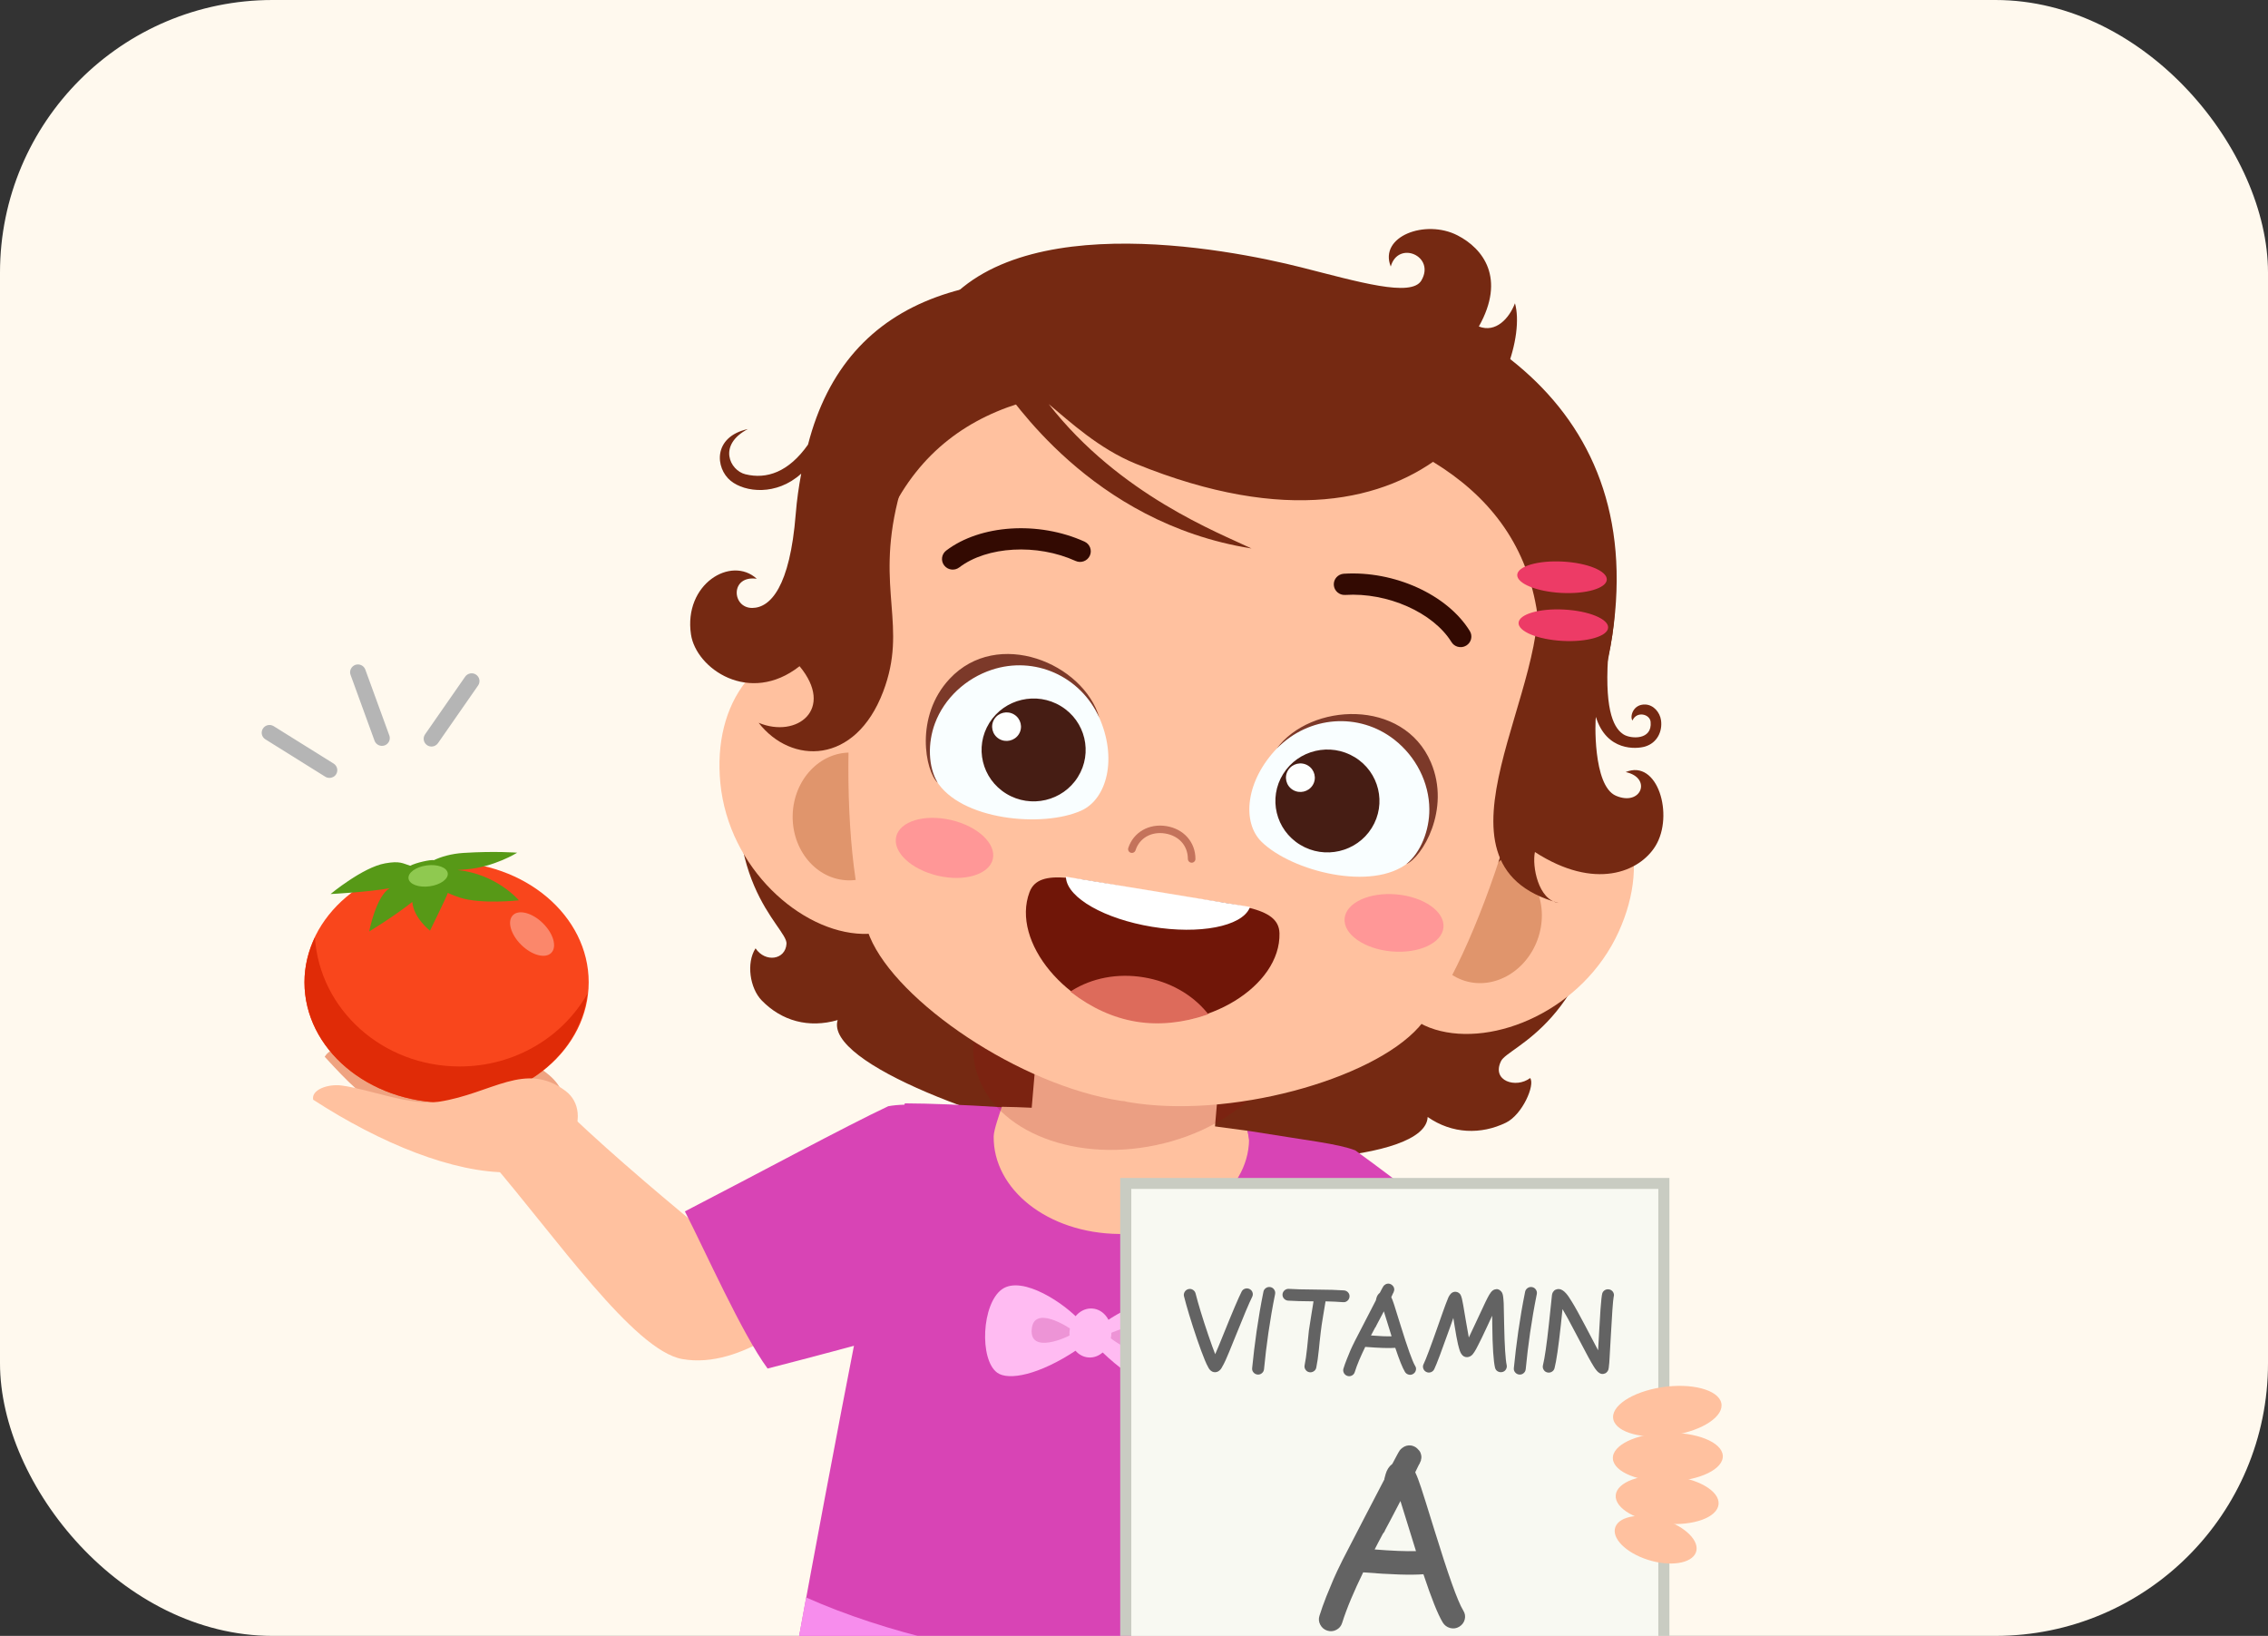 <svg width="208" height="150" viewBox="0 0 208 150" fill="none" xmlns="http://www.w3.org/2000/svg">
<rect x="0" y="0" width="208" height="150" fill="#333333" stroke="none"/>
<rect width="208" height="150" rx="25" fill="#FFF9EE"/>
<g clip-path="url(#clip0_4628_82)">
<path d="M137.663 97.291C138.349 95.905 146.058 93.855 147.571 79.449C145.516 76.771 71.415 64.602 68.594 66.479C65.312 80.594 72.218 84.989 72.131 86.529C72.046 88.018 70.184 88.289 69.291 86.955C68.42 88.307 68.775 90.621 69.859 91.734C71.694 93.619 74.171 94.3 76.823 93.533C75.617 97.498 91.332 103.337 102.379 105.276C114.347 107.377 130.775 106.556 130.931 102.419C133.188 103.992 135.844 104.044 138.109 102.942C139.612 102.212 140.803 99.493 140.331 98.85C139.05 99.827 136.755 99.128 137.663 97.291Z" fill="#752912"/>
<path d="M44.993 106.469C44.541 105.943 50.431 100.39 50.925 100.879C58.317 108.193 71.417 118.446 73.81 120.202C73.81 120.202 68.125 125.616 62.561 124.614C58.131 123.816 50.972 113.425 44.993 106.469Z" fill="#FFC19F"/>
<path d="M62.812 111.076C64.691 114.736 68.032 122.268 70.396 125.484C73.564 124.68 79.788 123.018 80.362 122.833C86.18 117.097 90.977 102.317 91.163 101.955C85.739 101.32 83.175 101.118 81.463 101.432C77.495 103.299 69.632 107.552 62.812 111.076Z" fill="#D844B5"/>
<path d="M125.098 155.043C109.108 159.587 86.829 156.889 73.195 150.528C73.195 150.528 80.474 110.737 82.981 101.169C92.326 101.204 113.573 103.13 123.199 105.295C123.918 117.716 123.369 137.153 125.098 155.043Z" fill="#D844B5"/>
<path d="M91.131 104.207C91.138 103.58 91.695 102.07 91.88 101.485C98.938 101.591 107.489 102.754 114.415 103.682C114.454 103.954 114.555 104.213 114.552 104.494C114.501 109.341 109.159 113.214 102.621 113.146C96.083 113.078 91.08 109.053 91.131 104.207Z" fill="#FFC19F"/>
<path d="M95.526 90.968L94.36 104.597C94.109 107.527 97.674 110.218 102.324 110.607C106.973 110.996 110.945 108.935 111.196 106.004L112.362 92.376L95.526 90.968Z" fill="#FFC19F"/>
<path opacity="0.19" d="M118.173 91.699C119.392 97.383 113.945 103.34 106.005 105.003C98.066 106.668 90.641 103.409 89.421 97.726C88.201 92.042 93.648 86.085 101.588 84.421C109.527 82.757 116.953 86.015 118.173 91.699Z" fill="#960C0C"/>
<path d="M140.697 118.002C138.173 121.261 133.495 128.063 130.576 130.798C127.61 129.435 121.799 126.676 121.268 126.39C116.609 119.7 114.532 104.071 114.416 103.681C120.068 104.602 122.663 104.86 124.289 105.478C127.845 108.031 134.645 113.305 140.697 118.002Z" fill="#D844B5"/>
<path d="M33.503 61.393C33.368 61.025 32.957 60.834 32.582 60.965C32.217 61.105 32.014 61.506 32.15 61.877L34.351 67.922C34.486 68.29 34.897 68.481 35.272 68.35L35.359 68.312C35.675 68.151 35.829 67.778 35.706 67.438L33.503 61.393ZM25.102 66.586C24.764 66.374 24.318 66.476 24.111 66.807C23.899 67.14 23.999 67.58 24.336 67.789L29.831 71.22C30.055 71.359 30.326 71.361 30.545 71.249C30.657 71.193 30.753 71.11 30.823 70.999C31.035 70.666 30.935 70.226 30.6 70.016L25.102 66.586ZM43.663 61.862C43.336 61.638 42.889 61.724 42.662 62.044L38.981 67.337C38.757 67.661 38.839 68.103 39.167 68.326C39.393 68.48 39.677 68.489 39.904 68.372C40.007 68.32 40.097 68.243 40.167 68.144L43.849 62.851C44.073 62.528 43.991 62.085 43.663 61.862Z" fill="#B5B5B5"/>
<path d="M73.927 146.476L73.195 150.528C86.828 156.889 109.109 159.588 125.098 155.044C124.968 153.695 124.873 152.328 124.768 150.967C110.996 154.951 88.587 153.003 73.927 146.476Z" fill="#F78DED"/>
<path d="M98.741 123.785C95.313 126.071 92.49 126.627 91.449 125.862C89.804 124.653 90.03 119.541 91.894 118.216C93.762 116.888 97.719 119.575 99.074 121.132C99.989 122.182 99.843 123.051 98.741 123.785Z" fill="#FFBBF2"/>
<path d="M98.627 122.15C97.796 121.527 94.831 119.703 94.622 121.859C94.397 124.173 97.796 122.722 98.627 122.15Z" fill="#ED94D6"/>
<path d="M101.103 123.992C104.073 126.837 106.752 127.873 107.913 127.3C109.747 126.395 110.432 121.324 108.832 119.695C107.229 118.063 102.855 120.024 101.245 121.322C100.16 122.197 100.149 123.078 101.103 123.992Z" fill="#FFBBF2"/>
<path d="M101.504 122.401C102.432 121.933 105.675 120.65 105.499 122.81C105.309 125.127 102.221 123.109 101.504 122.401Z" fill="#ED94D6"/>
<path d="M98.091 122.058C97.98 123.297 98.747 124.376 99.804 124.468C100.862 124.56 101.808 123.631 101.919 122.393C102.029 121.154 101.262 120.076 100.205 119.984C99.148 119.891 98.201 120.82 98.091 122.058Z" fill="#FFBBF2"/>
<path d="M66.065 71.815C66.831 79.623 73.449 85.492 79.113 85.631C84.777 85.77 86.832 79.785 87.019 72.408C87.204 65.031 82.764 58.918 77.1 58.797C69.357 58.634 65.345 64.477 66.065 71.815Z" fill="#FFC19F"/>
<path d="M72.697 74.736C72.617 77.97 74.891 80.65 77.778 80.721C80.663 80.792 83.07 78.227 83.15 74.992C83.232 71.758 80.957 69.079 78.072 69.007C75.185 68.936 72.78 71.501 72.697 74.736Z" fill="#E0956C"/>
<path d="M148.444 85.451C145.184 92.603 137.01 96.06 131.6 94.395C126.191 92.73 126.188 86.41 128.408 79.364C130.629 72.318 136.82 67.938 142.224 69.621C149.61 71.922 151.509 78.729 148.444 85.451Z" fill="#FFC19F"/>
<path d="M141.103 85.882C140.129 88.972 137.105 90.787 134.349 89.94C131.592 89.091 130.146 85.898 131.12 82.809C132.094 79.719 135.117 77.903 137.874 78.751C140.63 79.6 142.076 82.793 141.103 85.882Z" fill="#E0956C"/>
<path d="M147.717 59.172C143.882 81.246 127.491 88.688 106.953 85.203C86.415 81.718 71.771 69.022 75.606 46.946C79.441 24.872 97.998 21.516 116.13 24.264C134.758 27.088 151.552 37.097 147.717 59.172Z" fill="#752912"/>
<path d="M141.074 56.897C139.586 44.36 128.37 39.021 114.019 36.577L113.861 36.545C99.481 34.271 87.121 35.745 81.609 47.131C76.993 56.669 76.825 78.875 79.775 85.911C82.269 91.858 93.495 99.513 102.817 100.943C102.91 100.957 103.013 100.96 103.111 100.967C103.207 100.991 103.305 101.022 103.398 101.038C112.686 102.664 125.814 99.008 130.12 94.179C135.213 88.463 142.321 67.397 141.074 56.897Z" fill="#FFC19F"/>
<path d="M82.191 76.711C81.854 78.121 83.564 79.728 86.01 80.299C88.456 80.87 90.713 80.189 91.05 78.779C91.387 77.369 89.676 75.762 87.231 75.192C84.784 74.62 82.528 75.301 82.191 76.711Z" fill="#FF9797"/>
<path d="M123.315 84.211C123.18 85.654 125.101 87.009 127.605 87.237C130.107 87.465 132.246 86.481 132.381 85.037C132.515 83.594 130.594 82.239 128.092 82.011C125.588 81.783 123.45 82.768 123.315 84.211Z" fill="#FF9797"/>
<path d="M117.342 85.572C117.278 83.045 113.363 83.054 107.149 81.991C106.824 81.936 105.559 81.728 105.232 81.676C99.004 80.696 95.302 79.436 94.416 81.807C92.707 86.374 97.846 92.513 104.162 93.57L104.271 93.588C110.591 94.607 117.464 90.441 117.342 85.572Z" fill="#701608"/>
<path d="M104.252 93.686L104.143 93.668C102.095 93.324 100.068 92.401 98.27 91.002L98.16 90.919L98.277 90.846C100.163 89.662 102.509 89.222 104.883 89.612C107.252 90.002 109.329 91.166 110.73 92.891L110.817 92.997L110.685 93.04C108.524 93.79 106.299 94.015 104.252 93.686Z" fill="#DD6B5B"/>
<path d="M105.66 84.98C101.314 84.266 97.918 82.341 97.762 80.498L97.754 80.386L114.645 83.16L114.601 83.263C113.847 84.957 110.004 85.694 105.66 84.98Z" fill="white"/>
<path d="M109.231 79.1C109.066 79.073 108.94 78.932 108.94 78.761C108.94 77.55 108.125 76.634 106.864 76.427C105.595 76.219 104.501 76.838 104.139 77.967C104.08 78.147 103.883 78.248 103.702 78.19C103.518 78.133 103.418 77.939 103.475 77.758C103.938 76.313 105.379 75.486 106.977 75.749C108.567 76.009 109.635 77.22 109.635 78.76C109.635 78.95 109.479 79.104 109.288 79.105L109.231 79.1Z" fill="#C4735B"/>
<path d="M133.671 59.297C133.446 59.231 133.245 59.084 133.115 58.872C131.438 56.165 127.253 54.304 123.371 54.551C122.831 54.587 122.361 54.18 122.324 53.641C122.289 53.105 122.701 52.642 123.245 52.607C127.877 52.316 132.737 54.525 134.796 57.858C135.08 58.318 134.934 58.916 134.469 59.196C134.22 59.347 133.931 59.374 133.671 59.297Z" fill="#330A02"/>
<path d="M87.303 52.226C87.034 52.207 86.773 52.078 86.596 51.849C86.263 51.424 86.344 50.813 86.775 50.484C89.907 48.099 95.244 47.756 99.463 49.663C99.958 49.889 100.174 50.467 99.948 50.955C99.72 51.446 99.135 51.66 98.642 51.435C95.107 49.831 90.522 50.085 87.977 52.026C87.778 52.178 87.538 52.243 87.303 52.226Z" fill="#330A02"/>
<path d="M117.187 68.539C114.213 71.576 113.867 75.413 115.714 77.202C118.497 79.899 125.844 81.767 129.155 79.099C132.363 76.515 131.999 70.763 128.013 67.647C124.523 64.918 120.065 65.6 117.187 68.539Z" fill="#F9FEFF"/>
<path d="M131.229 69.905C128.714 64.002 120.185 64.429 117.086 68.641C120.057 65.606 124.646 65.298 127.873 67.819C129.867 69.379 131.068 71.76 131.086 74.19C131.101 76.127 130.304 78.164 128.972 79.237C130.4 78.63 133.079 74.245 131.229 69.905Z" fill="#7C3929"/>
<path d="M117.678 70.968C116.294 73.185 116.991 76.091 119.234 77.458C121.478 78.825 124.418 78.136 125.802 75.92C127.185 73.703 126.488 70.796 124.245 69.429C122.002 68.062 119.062 68.751 117.678 70.968Z" fill="#461D14"/>
<path d="M118.133 70.622C117.749 71.237 117.942 72.043 118.564 72.423C119.187 72.802 120.003 72.611 120.387 71.996C120.771 71.381 120.577 70.575 119.955 70.195C119.332 69.815 118.517 70.007 118.133 70.622Z" fill="#FEFFFE"/>
<path d="M100.765 65.684C102.514 69.541 101.516 73.265 99.164 74.326C95.618 75.924 88.066 75.208 85.872 71.584C83.747 68.075 86.072 62.79 90.894 61.201C95.116 59.811 99.073 61.953 100.765 65.684Z" fill="#F9FEFF"/>
<path d="M87.092 62.242C91.49 57.54 99.362 60.812 100.825 65.815C99.077 61.961 94.868 60.128 90.966 61.411C88.554 62.206 86.603 64.041 85.748 66.319C85.067 68.135 85.114 70.318 85.996 71.776C84.864 70.725 83.857 65.7 87.092 62.242Z" fill="#7C3929"/>
<path d="M90.732 66.288C89.349 68.505 90.046 71.411 92.289 72.778C94.532 74.146 97.473 73.457 98.856 71.24C100.239 69.023 99.543 66.117 97.299 64.75C95.056 63.382 92.116 64.071 90.732 66.288Z" fill="#461D14"/>
<path d="M91.186 65.943C90.802 66.558 90.995 67.365 91.618 67.744C92.24 68.123 93.056 67.932 93.44 67.317C93.823 66.702 93.63 65.896 93.008 65.516C92.386 65.137 91.57 65.328 91.186 65.943Z" fill="#FEFFFE"/>
<path d="M149.09 70.793C151.517 71.3 150.548 73.973 148.196 72.964C146.045 72.04 146.298 65.888 146.36 65.734C147.339 68.91 150.082 68.688 150.869 68.453C151.976 68.123 152.476 67.069 152.335 66.05C152.234 65.314 151.65 64.631 150.895 64.599C149.739 64.552 149.459 65.752 149.716 66.064C150.098 65.177 151.311 65.467 151.38 66.192C151.542 67.885 149.565 67.758 148.912 67.351C148.121 66.86 147.15 65.466 147.473 60.304C149.94 49.717 145.733 38.021 130.94 35.16C128.386 34.666 123.771 35.883 120.789 35.744C134.128 40.616 139.216 45.582 140.857 53.425C142.787 62.657 129.743 79.196 142.936 82.791C141.069 82.524 140.497 79.425 140.768 78.125C146.269 81.684 150.371 79.956 151.833 77.557C153.532 74.772 152.045 69.569 149.09 70.793Z" fill="#752912"/>
<path d="M74.103 40.767C72.319 43.297 70.307 43.965 68.362 43.487C66.918 43.133 65.808 40.791 68.59 39.341C65.367 40.045 65.58 42.929 67.019 44.092C68.321 45.144 71.206 45.489 73.48 43.43C73.262 44.598 73.081 45.817 72.976 47.139C72.447 53.817 70.652 55.733 68.992 55.744C67.098 55.757 66.949 52.721 69.404 53.07C67.056 50.917 62.679 53.555 63.37 58.175C63.839 61.308 68.727 64.697 73.329 61.086C76.587 65.02 73.088 67.74 69.577 66.276C72.55 70.111 78.435 70.164 80.997 63.415C83.275 57.413 80.321 54.133 82.33 45.948C84.286 37.98 100.629 27.81 108.983 26.964C90.255 23.227 77.681 26.844 74.103 40.767Z" fill="#752912"/>
<path d="M138.939 27.809C138.411 29.192 137.182 30.546 135.627 29.937C138.118 25.503 136.018 22.789 133.671 21.582C130.729 20.071 126.44 21.671 127.547 24.439C128.228 22.003 131.67 23.483 130.355 25.719C129.434 27.285 124.584 25.841 119.329 24.512C112.604 22.813 91.557 18.675 85.356 29.823C87.004 30.243 90.581 33.932 91.659 35.124C92.657 36.225 99.932 47.934 114.772 50.29C111.809 48.863 102.685 45.392 96.177 37.05C98.103 38.653 100.775 41.144 104.169 42.525C131.807 53.774 140.556 33.53 138.939 27.809Z" fill="#752912"/>
<path d="M143.174 54.365C145.442 54.489 147.316 53.945 147.361 53.153C147.404 52.359 145.602 51.617 143.334 51.493C141.066 51.37 139.191 51.913 139.147 52.706C139.103 53.498 140.906 54.242 143.174 54.365ZM143.456 55.893C141.188 55.77 139.313 56.313 139.27 57.106C139.226 57.899 141.029 58.642 143.296 58.766C145.564 58.889 147.439 58.346 147.483 57.553C147.528 56.759 145.724 56.016 143.456 55.893Z" fill="#ED3B66"/>
<path d="M153.103 108.008H102.736V157.785H153.103V108.008Z" fill="#C9CCC2"/>
<path d="M152.086 109.012H103.752V156.78H152.086V109.012Z" fill="#F8F9F2"/>
<path d="M108.585 118.859C108.548 118.716 108.573 118.58 108.651 118.449C108.73 118.32 108.846 118.237 108.99 118.202C109.135 118.165 109.271 118.188 109.399 118.265C109.527 118.345 109.61 118.457 109.647 118.6C109.891 119.556 110.274 120.831 110.816 122.422C111.063 123.149 111.274 123.731 111.447 124.169C111.608 123.81 111.851 123.224 112.178 122.41C113.043 120.258 113.613 118.934 113.872 118.429C113.938 118.298 114.04 118.21 114.181 118.164C114.326 118.117 114.462 118.129 114.599 118.196C114.735 118.265 114.826 118.369 114.871 118.509C114.916 118.65 114.903 118.788 114.833 118.925C114.594 119.392 114.044 120.688 113.194 122.81C112.843 123.688 112.583 124.318 112.41 124.7C112.286 124.973 112.179 125.181 112.092 125.324C112.042 125.426 111.988 125.504 111.939 125.563C111.806 125.72 111.65 125.808 111.468 125.822C111.266 125.836 111.087 125.754 110.936 125.573C110.881 125.508 110.832 125.426 110.783 125.324C110.697 125.173 110.597 124.961 110.486 124.687C110.292 124.214 110.05 123.573 109.775 122.767C109.224 121.148 108.837 119.843 108.585 118.859Z" fill="#636363"/>
<path d="M115.871 118.439C115.9 118.296 115.979 118.183 116.106 118.098C116.23 118.016 116.367 117.991 116.515 118.019C116.66 118.048 116.775 118.125 116.858 118.25C116.941 118.377 116.97 118.511 116.941 118.656C116.451 121.081 116.134 123.378 115.925 125.541C115.91 125.692 115.847 125.817 115.727 125.914C115.611 126.01 115.479 126.051 115.33 126.037C115.182 126.022 115.058 125.957 114.959 125.843C114.86 125.729 114.821 125.598 114.835 125.455C115.055 123.248 115.37 120.907 115.871 118.439Z" fill="#636363"/>
<path d="M118.128 119.259C117.976 119.244 117.851 119.181 117.752 119.069C117.654 118.959 117.612 118.829 117.62 118.681C117.633 118.534 117.695 118.412 117.806 118.314C117.922 118.218 118.05 118.173 118.194 118.179C118.719 118.216 119.553 118.237 120.696 118.245C121.807 118.251 122.667 118.277 123.261 118.32C123.413 118.335 123.541 118.398 123.636 118.508C123.736 118.62 123.777 118.75 123.765 118.902C123.748 119.052 123.686 119.177 123.57 119.275C123.459 119.371 123.327 119.414 123.174 119.4C122.715 119.363 122.178 119.339 121.567 119.324C121.53 119.569 121.46 120.008 121.348 120.641C121.241 121.273 121.167 121.767 121.129 122.118C121.1 122.328 121.067 122.63 121.026 123.026C120.989 123.421 120.964 123.658 120.956 123.738C120.889 124.398 120.808 124.953 120.717 125.399C120.687 125.544 120.609 125.656 120.482 125.74C120.353 125.821 120.217 125.85 120.073 125.821C119.928 125.793 119.813 125.715 119.73 125.589C119.643 125.462 119.618 125.327 119.647 125.185C119.732 124.774 119.806 124.252 119.874 123.62C119.882 123.546 120.019 122.197 120.04 121.989C120.085 121.644 120.437 119.504 120.465 119.324C119.445 119.316 118.669 119.296 118.128 119.259Z" fill="#636363"/>
<path d="M124.246 125.809C124.202 125.953 124.114 126.06 123.982 126.127C123.846 126.197 123.709 126.207 123.564 126.16C123.424 126.113 123.317 126.023 123.247 125.89C123.181 125.758 123.168 125.622 123.21 125.486C123.295 125.204 123.404 124.911 123.528 124.601C123.651 124.29 123.759 124.027 123.853 123.807C123.948 123.589 124.089 123.297 124.27 122.934C124.452 122.57 126.182 119.232 126.182 119.232C126.211 119.115 126.236 119.009 126.236 119.009C126.294 118.81 126.393 118.654 126.542 118.546C126.641 118.352 126.718 118.207 126.769 118.114C126.793 118.07 126.837 118.001 126.837 118.001L126.868 117.942C126.905 117.891 126.947 117.849 127 117.812C127.116 117.718 127.252 117.684 127.405 117.704C127.513 117.726 127.603 117.772 127.677 117.839C127.747 117.908 127.797 117.967 127.818 118.018C127.839 118.067 127.855 118.114 127.863 118.157C127.867 118.202 127.867 118.272 127.867 118.272L127.851 118.353L127.804 118.498C127.804 118.498 127.766 118.568 127.744 118.612C127.708 118.684 127.657 118.804 127.595 118.94C127.67 119.092 127.756 119.328 127.851 119.614C127.946 119.896 128.146 120.547 128.462 121.568C129.086 123.584 129.527 124.809 129.783 125.247C129.866 125.37 129.887 125.503 129.849 125.647C129.812 125.792 129.73 125.902 129.597 125.982C129.465 126.062 129.329 126.08 129.184 126.041C129.036 126.003 128.924 125.917 128.846 125.788C128.617 125.408 128.325 124.672 127.962 123.587C127.401 123.629 126.484 123.601 125.207 123.499C124.795 124.357 124.458 125.121 124.246 125.809ZM125.733 122.453C126.542 122.518 127.17 122.545 127.624 122.528C127.571 122.357 126.985 120.472 126.914 120.241C126.534 120.967 126.303 121.41 126.212 121.569L126.183 121.645C126.183 121.645 126.146 121.694 126.117 121.73C125.947 122.04 125.82 122.282 125.733 122.453Z" fill="#636363"/>
<path d="M131.537 125.54C131.471 125.677 131.367 125.771 131.227 125.822C131.083 125.872 130.947 125.866 130.81 125.8C130.678 125.735 130.583 125.633 130.533 125.492C130.483 125.351 130.489 125.217 130.554 125.088C130.767 124.658 131.22 123.445 131.921 121.451C132.237 120.553 132.454 119.929 132.586 119.584C132.69 119.317 132.768 119.115 132.826 118.979C132.871 118.887 132.908 118.814 132.946 118.765C132.975 118.713 133.008 118.671 133.045 118.634C133.181 118.494 133.338 118.43 133.524 118.45C133.701 118.472 133.838 118.558 133.942 118.71C133.963 118.752 133.987 118.803 134.008 118.86C134.029 118.92 134.049 118.991 134.074 119.077C134.106 119.213 134.148 119.411 134.193 119.671C134.193 119.671 134.64 122.336 134.706 122.638C134.867 122.315 136.114 119.632 136.246 119.358C136.378 119.091 136.484 118.882 136.572 118.732C136.629 118.637 136.683 118.562 136.725 118.505C136.827 118.367 136.944 118.279 137.076 118.236C137.307 118.162 137.505 118.22 137.666 118.408C137.724 118.465 137.766 118.538 137.794 118.624C137.819 118.689 137.836 118.775 137.853 118.883C137.874 119.026 137.89 119.237 137.906 119.51C137.914 119.784 137.927 120.422 137.947 121.43C137.985 123.438 138.072 124.68 138.178 125.164C138.21 125.308 138.182 125.443 138.108 125.568C138.03 125.695 137.919 125.775 137.77 125.807C137.621 125.837 137.481 125.817 137.353 125.742C137.224 125.666 137.146 125.552 137.109 125.401C136.975 124.848 136.876 123.531 136.857 121.452C136.857 121.408 136.857 121.287 136.853 121.089C136.849 120.891 136.846 120.742 136.846 120.642C136.813 120.713 136.664 121.027 136.412 121.58C136.032 122.401 135.747 122.99 135.557 123.35C135.421 123.623 135.307 123.835 135.21 123.976C135.146 124.071 135.087 124.149 135.033 124.215C134.888 124.358 134.727 124.433 134.554 124.442C134.327 124.448 134.151 124.347 134.017 124.138C133.976 124.074 133.93 123.987 133.889 123.881C133.836 123.73 133.777 123.52 133.712 123.254C133.633 122.881 133.512 122.314 133.398 121.548C133.379 121.42 133.344 121.185 133.286 120.846C133.216 121.063 133.098 121.382 132.947 121.807C132.226 123.831 131.762 125.079 131.537 125.54Z" fill="#636363"/>
<path d="M139.871 118.439C139.901 118.296 139.979 118.183 140.107 118.098C140.231 118.016 140.367 117.991 140.516 118.019C140.66 118.048 140.776 118.125 140.858 118.25C140.941 118.377 140.97 118.511 140.941 118.656C140.451 121.081 140.134 123.378 139.925 125.541C139.911 125.692 139.847 125.817 139.727 125.914C139.612 126.01 139.479 126.051 139.33 126.037C139.182 126.022 139.057 125.957 138.959 125.843C138.86 125.729 138.821 125.598 138.835 125.455C139.055 123.248 139.37 120.907 139.871 118.439Z" fill="#636363"/>
<path d="M142.567 125.454C142.529 125.597 142.447 125.708 142.315 125.783C142.183 125.859 142.046 125.879 141.902 125.842C141.753 125.807 141.642 125.724 141.568 125.593C141.489 125.465 141.47 125.328 141.505 125.185C141.657 124.577 141.848 123.314 142.054 121.385C142.054 121.385 142.331 118.77 142.335 118.72L142.381 118.557L142.435 118.461C142.492 118.367 142.57 118.297 142.666 118.255C142.883 118.158 143.103 118.178 143.318 118.32C143.414 118.383 143.519 118.473 143.623 118.59C143.776 118.759 143.945 119.014 144.148 119.344C144.441 119.814 144.854 120.561 145.395 121.589C146.109 122.943 146.497 123.683 146.563 123.814C146.576 123.605 146.745 120.547 146.783 120.056C146.841 119.273 146.894 118.787 146.944 118.599C146.989 118.457 147.076 118.35 147.208 118.281C147.336 118.214 147.476 118.2 147.621 118.239C147.765 118.279 147.877 118.365 147.951 118.498C148.022 118.63 148.038 118.765 147.993 118.902C147.964 119.019 147.923 119.429 147.873 120.133C147.836 120.616 147.633 124.234 147.613 124.559C147.597 124.875 147.58 125.108 147.555 125.26C147.551 125.361 147.538 125.44 147.522 125.497C147.518 125.555 147.501 125.605 147.481 125.648C147.443 125.727 147.394 125.794 147.328 125.851C147.242 125.925 147.139 125.968 147.023 125.982C146.908 125.996 146.783 125.964 146.664 125.884C146.523 125.799 146.358 125.608 146.172 125.313C146.04 125.104 145.872 124.812 145.668 124.44C145.573 124.266 145.153 123.485 144.421 122.087C143.932 121.151 143.562 120.467 143.298 120.036C143.232 120.682 143.182 121.173 143.145 121.503C142.929 123.483 142.739 124.799 142.567 125.454Z" fill="#636363"/>
<path d="M123.089 148.81C122.998 149.098 122.82 149.312 122.551 149.448C122.279 149.587 122.002 149.607 121.718 149.514C121.433 149.42 121.223 149.24 121.082 148.973C120.941 148.706 120.92 148.435 121.007 148.161C121.187 147.599 121.391 147.006 121.639 146.384C121.891 145.763 122.109 145.233 122.3 144.792C122.489 144.352 122.766 143.768 123.13 143.037C123.498 142.309 126.586 136.362 126.966 135.64V135.575C127.025 135.344 127.061 135.206 127.078 135.162C127.193 134.758 127.4 134.448 127.689 134.232C127.895 133.842 128.049 133.553 128.151 133.365C128.197 133.279 128.23 133.213 128.259 133.171L128.305 133.105L128.35 133.017C128.42 132.918 128.513 132.832 128.61 132.758C128.85 132.576 129.114 132.499 129.423 132.542C129.643 132.585 129.825 132.675 129.969 132.811C130.117 132.95 130.213 133.068 130.258 133.171C130.299 133.27 130.328 133.365 130.344 133.452C130.357 133.538 130.36 133.613 130.353 133.678C130.349 133.744 130.336 133.797 130.319 133.842V133.907L130.233 134.101L130.213 134.166C130.183 134.21 130.145 134.274 130.101 134.36C130.028 134.504 129.927 134.716 129.795 134.989L129.816 135.054C129.965 135.358 130.13 135.799 130.32 136.377C130.51 136.939 130.917 138.246 131.551 140.296C132.802 144.342 133.668 146.817 134.202 147.684C134.357 147.934 134.404 148.198 134.334 148.485C134.259 148.775 134.09 148.998 133.83 149.157C133.565 149.316 133.289 149.355 132.996 149.278C132.703 149.198 132.473 149.029 132.314 148.767C131.855 148.008 131.27 146.529 130.543 144.347C129.416 144.435 127.574 144.378 125.018 144.174C124.183 145.893 123.521 147.433 123.089 148.81ZM126.07 142.074C127.689 142.202 128.956 142.253 129.861 142.225C129.757 141.878 128.58 138.094 128.435 137.631C127.676 139.091 127.209 139.98 127.032 140.296C127.003 140.37 126.966 140.45 126.966 140.45C126.936 140.492 126.896 140.549 126.834 140.621C126.499 141.243 126.243 141.727 126.07 142.074Z" fill="#636363"/>
<path d="M152.808 131.379C150.025 131.458 147.835 132.522 147.918 133.754C148.001 134.986 150.326 135.92 153.109 135.841C155.893 135.761 158.082 134.698 157.999 133.466C157.915 132.233 155.591 131.299 152.808 131.379Z" fill="#FFC19F"/>
<path d="M152.387 127.204C149.655 127.627 147.674 128.952 147.964 130.165C148.253 131.379 150.703 132.019 153.435 131.596C156.167 131.173 158.147 129.847 157.858 128.633C157.568 127.421 155.118 126.781 152.387 127.204Z" fill="#FFC19F"/>
<path d="M153.08 135.313C150.475 135.088 148.281 135.89 148.179 137.103C148.078 138.317 150.108 139.483 152.713 139.708C155.318 139.933 157.512 139.131 157.613 137.918C157.715 136.704 155.685 135.538 153.08 135.313Z" fill="#FFC19F"/>
<path d="M152.551 139.333C150.514 138.686 148.544 138.988 148.152 140.006C147.761 141.025 149.095 142.376 151.133 143.024C153.17 143.671 155.14 143.37 155.531 142.351C155.923 141.332 154.589 139.98 152.551 139.333Z" fill="#FFC19F"/>
<path d="M39.022 96.665C33.986 94.836 33.428 92.087 32.152 94.091C35.692 99.592 43.514 102.92 50.279 105.385C51.49 103.545 52.607 101.492 51.648 100.438C50.75 97.454 46.454 97.257 41.972 91.961C40.69 90.447 40.212 92.195 40.345 93.09C40.486 94.048 40.907 94.784 42.376 96.828C43.61 98.546 40.362 97.152 39.022 96.665Z" fill="#EFA381"/>
<path d="M29.777 96.895C34.205 101.758 35.386 102.263 43.65 104.977C46.095 105.78 46.749 101.673 45.76 101.592C35.674 100.772 31.495 94.171 29.777 96.895Z" fill="#EFA381"/>
<path d="M53.989 90.069C53.989 96.165 48.154 101.108 40.956 101.108C33.759 101.108 27.924 96.165 27.924 90.068C27.924 83.971 33.759 79.028 40.956 79.028C48.154 79.028 53.989 83.971 53.989 90.069Z" fill="#F9461C"/>
<path d="M42.157 97.787C35.062 97.787 29.314 92.55 28.881 85.955C28.275 87.228 27.924 88.611 27.924 90.067C27.924 96.165 33.759 101.108 40.956 101.108C47.721 101.108 53.216 96.726 53.861 91.139C51.603 95.08 47.238 97.787 42.157 97.787Z" fill="#E02B07"/>
<path d="M41.958 79.779C42.232 79.757 42.492 79.737 42.786 79.713C45.348 79.495 47.431 78.187 47.431 78.187C47.431 78.187 45.445 78.022 42.514 78.206C41.391 78.276 40.444 78.56 39.794 78.871C39.51 78.803 38.149 79.098 37.626 79.384C36.917 79.163 36.687 78.921 35.322 79.162C33.265 79.525 30.316 81.976 30.316 81.976C30.316 81.976 33.677 81.808 35.735 81.444C34.477 82.184 33.858 85.408 33.858 85.408C33.858 85.408 36.06 84.082 37.813 82.7C37.936 84.181 39.435 85.334 39.435 85.334C39.435 85.334 41.075 82.003 41.065 81.874C41.414 82.026 41.773 82.177 42.174 82.305C44.163 82.939 47.586 82.551 47.586 82.551C47.586 82.551 45.536 80.132 41.958 79.779Z" fill="#579917"/>
<path d="M41.063 80.069C41.137 80.598 40.39 81.136 39.397 81.269C38.403 81.403 37.538 81.082 37.466 80.554C37.393 80.024 38.139 79.487 39.132 79.353C40.126 79.219 40.991 79.54 41.063 80.069Z" fill="#8FC950"/>
<path opacity="0.35" d="M50.551 87.378C49.999 87.923 48.767 87.59 47.799 86.632C46.83 85.676 46.493 84.458 47.044 83.913C47.596 83.368 48.828 83.702 49.796 84.659C50.764 85.615 51.102 86.833 50.551 87.378Z" fill="white"/>
<path d="M28.721 100.835C34.954 104.877 41.628 107.563 46.723 107.496C52.191 107.424 54.582 102.069 51.865 100.03C48.178 97.261 45.115 100.268 40.261 101.021C37.646 101.427 33.872 99.864 31.311 99.532C30.102 99.375 28.532 99.904 28.721 100.835Z" fill="#FFC19F"/>
</g>
<defs>
<clipPath id="clip0_4628_82">
<rect width="134" height="129" fill="white" transform="translate(24 21)"/>
</clipPath>
</defs>
</svg>
